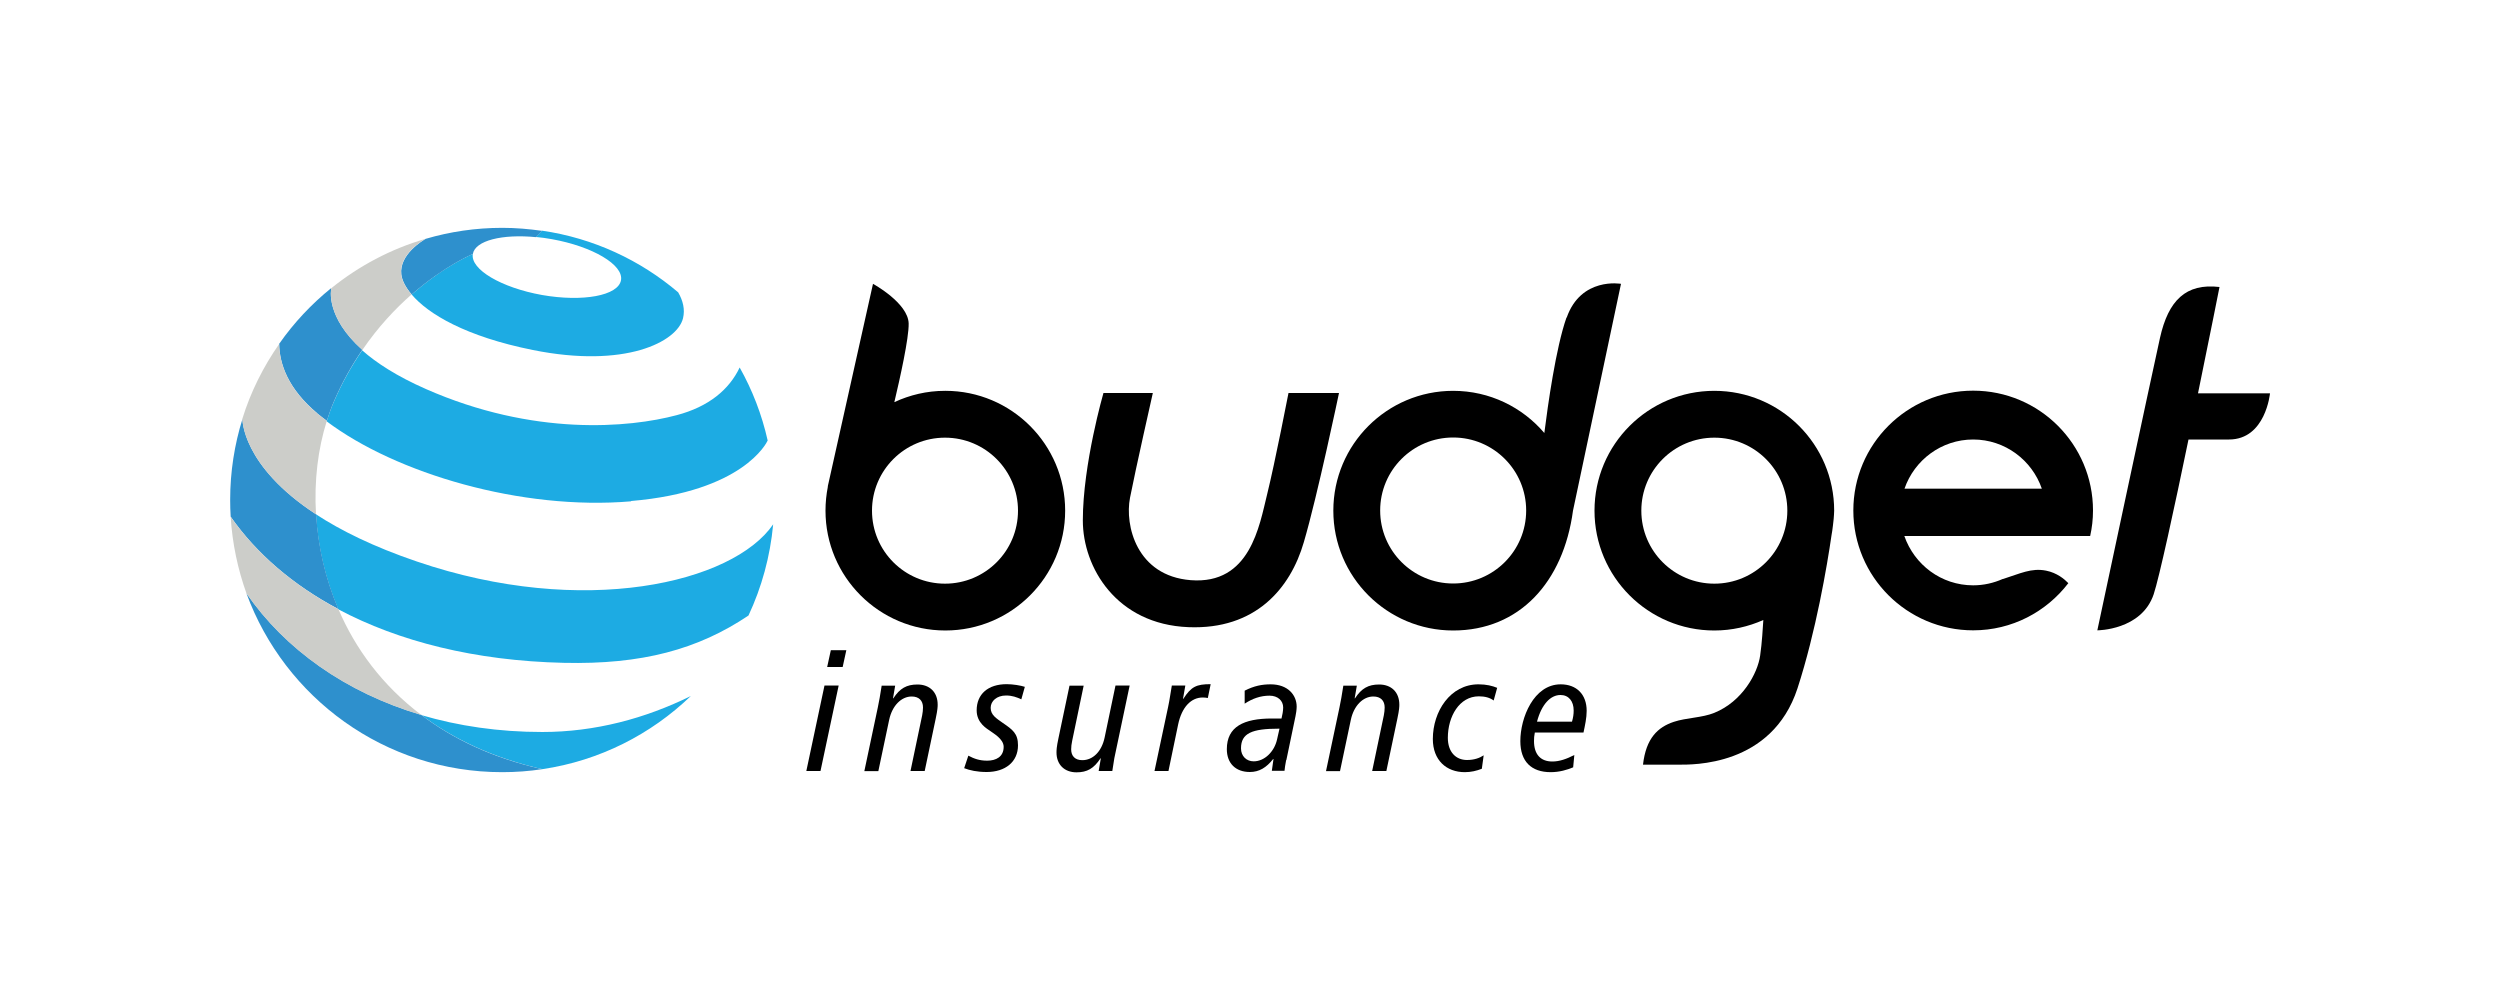 <?xml version="1.0" encoding="UTF-8"?>
<svg id="Layer_1" data-name="Layer 1" xmlns="http://www.w3.org/2000/svg" viewBox="0 0 150 60">
  <defs>
    <style>
      .cls-1 {
        fill: #1dabe3;
      }

      .cls-2 {
        fill: #2e90cd;
      }

      .cls-3 {
        fill: #cccdc9;
      }
    </style>
  </defs>
  <g>
    <g>
      <path class="cls-1" d="m25.27,42.89c1.92,1.45,4.32,2.59,7.27,3.26,3.44-.51,6.52-2.09,8.91-4.39-2.73,1.35-5.76,2.16-8.91,2.16-2.61,0-5.05-.36-7.28-1.02Z"/>
      <path class="cls-1" d="m37.87,30.06c6.71-.57,8.13-3.49,8.19-3.63-.35-1.56-.92-3.03-1.68-4.38-.62,1.31-1.84,2.35-3.78,2.86-2.85.76-8.58,1.28-15.05-1.57-1.75-.77-2.97-1.57-3.82-2.32-.62.91-1.21,1.94-1.71,3.11-.16.36-.29.75-.42,1.15,4.16,3.13,11.69,5.36,18.26,4.8Z"/>
      <path class="cls-1" d="m31.97,21c5.55,1.12,8.66-.49,9.01-1.9.13-.53,0-1.06-.29-1.56-2.27-1.93-5.08-3.25-8.17-3.7l-.35.38c.3.03.62.07.94.13,2.45.44,4.31,1.54,4.15,2.46-.16.93-2.29,1.32-4.74.89-2.45-.44-4.31-1.54-4.15-2.46,0,0-1.68.68-3.67,2.43.99,1.17,3.24,2.52,7.27,3.33Z"/>
      <path class="cls-1" d="m25.01,33.69c-2.62-.89-4.58-1.87-6.05-2.83.11,1.89.54,3.84,1.34,5.7,3.62,1.92,8.19,3.09,13.53,3.21,4.67.11,8.05-.8,11.08-2.84.79-1.69,1.3-3.53,1.48-5.47-2.41,3.52-11.4,5.64-21.38,2.23Z"/>
    </g>
    <g>
      <path class="cls-2" d="m14.79,35.61c2.29,6.25,8.29,10.72,15.34,10.72.82,0,1.62-.06,2.41-.18-2.96-.66-5.36-1.81-7.27-3.26-4.54-1.35-8.17-3.95-10.48-7.29Z"/>
      <path class="cls-2" d="m24.08,16.46c.04.35.24.76.62,1.21,1.99-1.74,3.67-2.43,3.67-2.43.14-.81,1.77-1.21,3.8-1.01l.35-.38c-.78-.11-1.57-.18-2.38-.18-1.6,0-3.14.23-4.6.66-.17.1-1.59.94-1.46,2.13Z"/>
      <path class="cls-2" d="m20.31,36.56c-.8-1.86-1.23-3.82-1.34-5.7-4.48-2.92-4.42-5.72-4.42-5.73-.48,1.54-.74,3.17-.74,4.86,0,.34.01.68.03,1.01,1.54,2.21,3.73,4.1,6.47,5.55Z"/>
      <path class="cls-2" d="m19.05,24.82c.18.15.37.29.56.43.13-.4.26-.78.42-1.15.5-1.17,1.09-2.2,1.71-3.11-2.22-1.98-1.88-3.63-1.86-3.71-1.19.96-2.25,2.09-3.13,3.35.02,1.2.52,2.69,2.3,4.18Z"/>
    </g>
    <g>
      <path class="cls-3" d="m25.27,42.89c-2.33-1.76-3.95-3.97-4.96-6.33-2.74-1.46-4.92-3.35-6.47-5.55.1,1.61.43,3.15.95,4.6,2.3,3.34,5.93,5.94,10.48,7.29Z"/>
      <path class="cls-3" d="m18.96,30.86c-.12-2.01.12-3.94.65-5.61-.19-.14-.38-.29-.56-.43-1.78-1.49-2.28-2.98-2.3-4.18-.95,1.36-1.71,2.87-2.21,4.49,0,0-.05,2.8,4.42,5.73Z"/>
      <path class="cls-3" d="m21.74,21c.95-1.39,1.99-2.49,2.95-3.33-.37-.44-.58-.86-.62-1.21-.14-1.19,1.29-2.03,1.46-2.13-2.09.61-4,1.63-5.65,2.96-.02.07-.36,1.73,1.86,3.71Z"/>
    </g>
  </g>
  <g>
    <path d="m56.7,23.45c-1.09,0-2.12.25-3.04.68.33-1.39.88-3.85.86-4.72-.03-1.23-2.14-2.38-2.14-2.38l-2.71,12.14s0,.01,0,.02v.02s0,0,0,0c-.09.46-.14.94-.14,1.43,0,3.97,3.22,7.19,7.19,7.19s7.19-3.22,7.19-7.19-3.22-7.19-7.19-7.19Zm0,11.57c-2.42,0-4.38-1.96-4.38-4.38s1.96-4.38,4.38-4.38,4.38,1.96,4.38,4.38-1.96,4.38-4.38,4.38Z"/>
    <path d="m66.21,23.58h2.96s-1.05,4.64-1.37,6.29.39,4.68,3.64,4.94c3.57.28,4.12-3.26,4.59-5.16s1.28-6.07,1.28-6.07h3.03s-1.29,6.16-2.11,8.95c-.81,2.79-2.91,5.26-6.92,5.1-4.33-.17-6.34-3.59-6.34-6.4,0-3.38,1.24-7.66,1.24-7.66Z"/>
    <path d="m93.99,19.05c-.64,1.82-1.12,5.27-1.33,6.93-1.32-1.55-3.28-2.53-5.47-2.53-3.97,0-7.19,3.22-7.19,7.19s3.22,7.19,7.19,7.19,6.61-2.89,7.19-7.19l2.88-13.61s-2.4-.43-3.26,2.03Zm-6.8,15.96c-2.42,0-4.38-1.96-4.38-4.38s1.96-4.38,4.38-4.38,4.38,1.96,4.38,4.38-1.96,4.38-4.38,4.38Z"/>
    <path d="m102.86,23.45c-3.97,0-7.19,3.22-7.19,7.19s3.22,7.19,7.19,7.19c1.05,0,2.04-.23,2.94-.63-.03.46-.08,1.37-.19,2.13-.15,1.07-1.07,2.76-2.75,3.44-.73.3-1.68.29-2.43.54-.96.32-1.67.98-1.85,2.57h2.13c.8,0,5.6.13,7.14-4.58,1.1-3.38,1.78-7.37,2.04-9.18.06-.29.13-.98.13-.98.01-.17.03-.33.03-.5,0-3.97-3.22-7.19-7.19-7.19Zm0,11.57c-2.42,0-4.38-1.96-4.38-4.38s1.96-4.38,4.38-4.38,4.38,1.96,4.38,4.38-1.96,4.38-4.38,4.38Z"/>
    <path d="m125.41,32.16c.11-.49.17-1,.17-1.53,0-3.97-3.22-7.19-7.19-7.19s-7.19,3.22-7.19,7.19,3.22,7.19,7.19,7.19c2.33,0,4.39-1.11,5.71-2.83-.23-.24-.68-.62-1.33-.75-.89-.18-1.57.18-2.59.5,0,0-.02,0-.02,0-.54.24-1.14.38-1.77.38-1.92,0-3.53-1.24-4.13-2.96h11.15Zm-11.14-2.84c.59-1.71,2.21-2.95,4.12-2.95s3.53,1.24,4.12,2.95h-8.25Z"/>
    <path d="m131.88,23.6c.72-3.5,1.29-6.38,1.29-6.38-2.02-.24-3.07.81-3.57,3.05s-3.76,17.55-3.76,17.55c0,0,2.65,0,3.38-2.16.33-.99,1.24-5.17,2.09-9.29h2.43c2.2,0,2.46-2.77,2.46-2.77h-4.32Z"/>
  </g>
  <g>
    <path d="m49.23,46.26h-.85l1.09-5.13h.85l-1.09,5.13Zm1.33-6.24h-.93l.22-1.01h.93l-.22,1.01Z"/>
    <path d="m55.48,46.26h-.85l.7-3.34c.03-.16.05-.32.05-.47,0-.41-.24-.66-.68-.66-.62,0-1.17.55-1.35,1.4l-.65,3.08h-.84l.81-3.83c.08-.38.14-.72.23-1.3h.81l-.13.76h.02c.39-.6.8-.83,1.45-.83.72,0,1.21.45,1.21,1.21,0,.1,0,.29-.12.85l-.66,3.14Z"/>
    <path d="m58.1,45.34c.36.19.68.3,1.13.3.53,0,.99-.23.99-.83,0-.48-.64-.82-.79-.94-.21-.15-.83-.48-.83-1.25,0-.97.68-1.57,1.8-1.57.38,0,.85.08,1.09.16l-.21.75c-.28-.13-.55-.23-.92-.23-.55,0-.92.33-.92.74,0,.43.34.63.72.9.6.41.92.64.92,1.35,0,.99-.76,1.6-1.88,1.6-.57,0-1.02-.1-1.35-.23l.25-.75Z"/>
    <path d="m66.74,46.26h-.82l.13-.76h-.02c-.4.61-.8.84-1.44.84-.73,0-1.2-.47-1.2-1.19,0-.12,0-.32.12-.87l.66-3.14h.85l-.69,3.31c-.04.19-.06.36-.06.51,0,.4.23.65.67.65.62,0,1.16-.5,1.34-1.37l.65-3.11h.85l-.92,4.36-.12.76Z"/>
    <path d="m70.11,46.26h-.84l.82-3.86c.09-.41.15-.89.22-1.27h.81l-.14.8h.02c.47-.73.78-.88,1.64-.88l-.17.83c-.11-.02-.2-.03-.31-.03-.69,0-1.25.57-1.47,1.61l-.58,2.79Z"/>
    <path d="m77.17,45.6c-.06.29-.08.48-.1.65h-.76l.1-.71h-.02c-.41.52-.84.78-1.4.78-.85,0-1.38-.52-1.38-1.37,0-1.35,1.01-1.84,2.71-1.84h.57c.05-.19.1-.47.1-.66,0-.41-.32-.71-.82-.71-.53,0-1.02.17-1.49.48v-.78c.57-.29,1.04-.38,1.56-.38,1.03,0,1.56.64,1.56,1.34,0,.17-.04.44-.07.57l-.55,2.64Zm-.4-1.88h-.04c-1.61,0-2.27.27-2.27,1.18,0,.47.33.78.76.78.66,0,1.24-.59,1.4-1.3l.15-.66Z"/>
    <path d="m83.18,46.26h-.85l.7-3.34c.03-.16.05-.32.05-.47,0-.41-.24-.66-.68-.66-.62,0-1.17.55-1.35,1.4l-.65,3.08h-.84l.81-3.83c.08-.38.14-.72.23-1.3h.81l-.13.76h.02c.39-.6.8-.83,1.45-.83.72,0,1.21.45,1.21,1.21,0,.1,0,.29-.12.85l-.66,3.14Z"/>
    <path d="m88.9,46.13c-.31.12-.64.2-1.01.2-1.11,0-1.92-.72-1.92-1.99,0-1.66,1.05-3.28,2.74-3.28.47,0,.83.09,1.12.21l-.21.76c-.23-.17-.52-.25-.89-.25-1.17,0-1.86,1.21-1.86,2.49,0,.85.48,1.33,1.15,1.33.43,0,.76-.12,1-.28l-.11.8Z"/>
    <path d="m94.39,46.04c-.36.15-.82.29-1.35.29-1.16,0-1.82-.64-1.82-1.86,0-1.4.8-3.41,2.42-3.41.96,0,1.56.61,1.56,1.59,0,.43-.1.87-.19,1.3h-2.92c-.04.19-.05.35-.05.51,0,.81.4,1.23,1.1,1.23.43,0,.85-.15,1.32-.39l-.07.74Zm-.07-2.74c.07-.25.1-.44.1-.67,0-.56-.3-.93-.79-.93-.59,0-1.13.54-1.41,1.6h2.1Z"/>
  </g>
</svg>